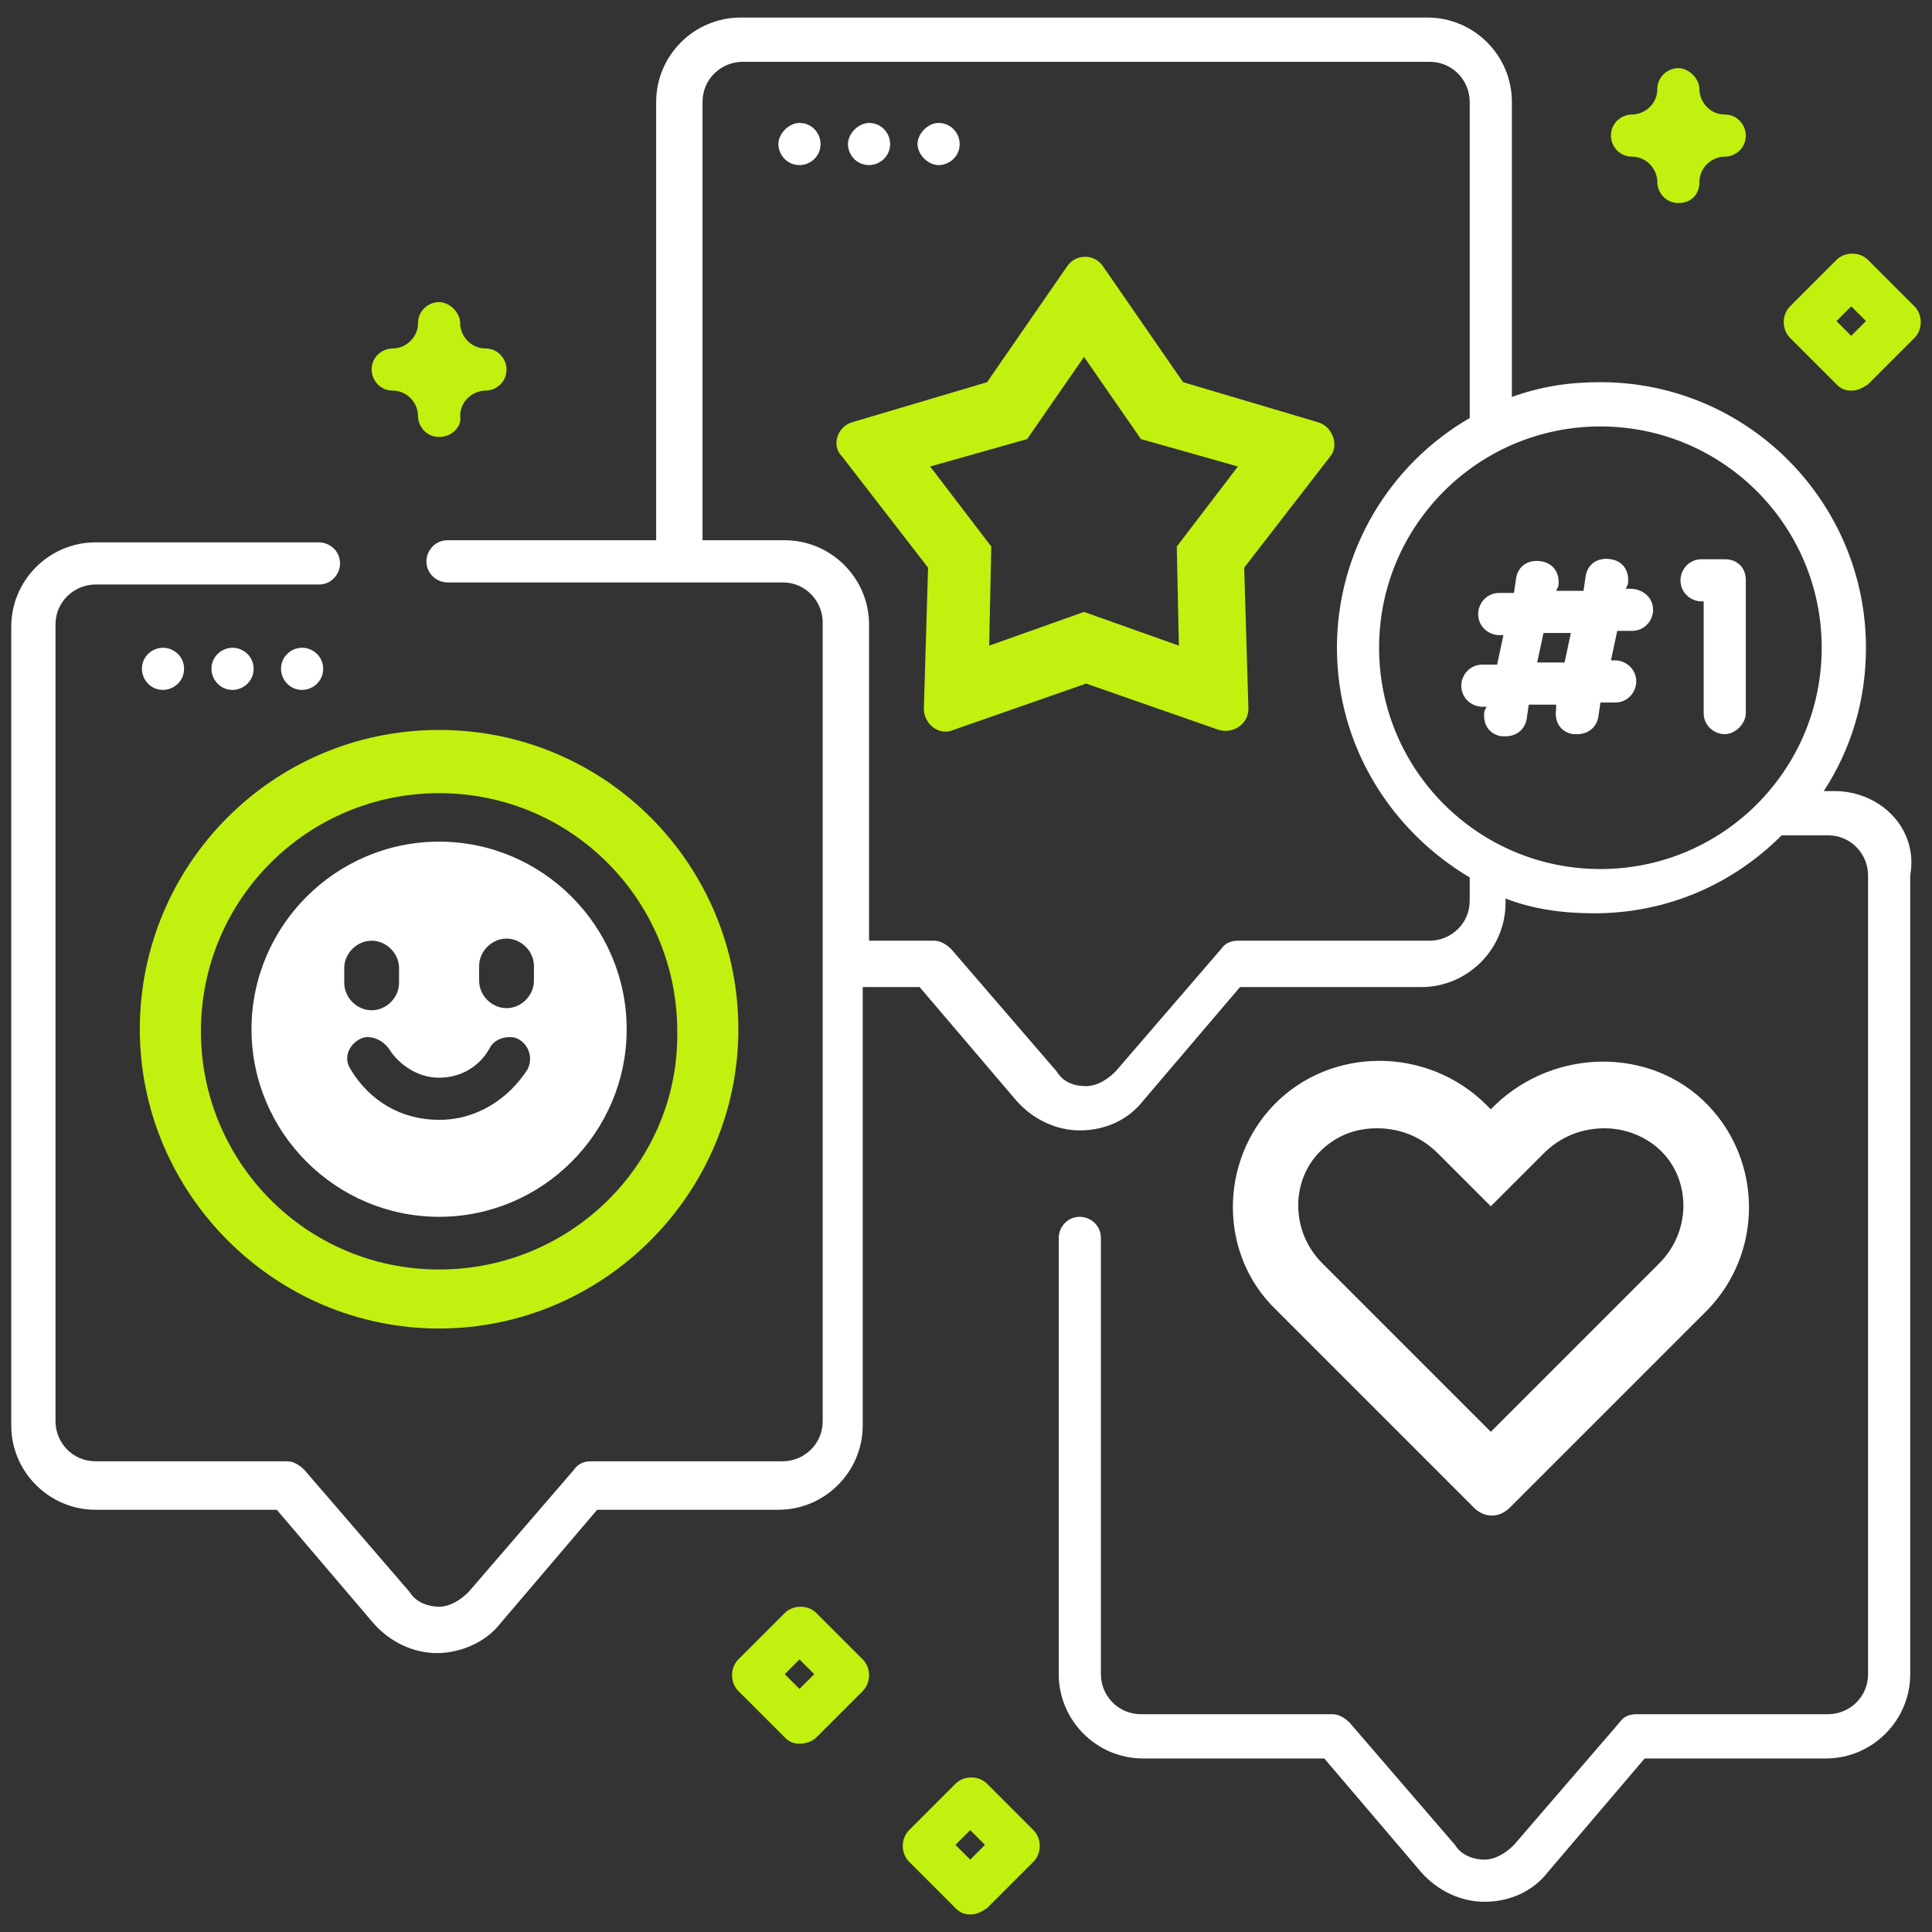 <svg width="66" height="66" viewBox="0 0 66 66" fill="none" xmlns="http://www.w3.org/2000/svg">
<rect x="0" y="0" width="66" height="66" fill="#333333" stroke="none"/>
<g id="Group 26">
<path id="Vector" d="M27.312 4.2C27.744 4.2 28.032 4.56 28.032 4.92C28.032 5.352 27.672 5.64 27.312 5.64C26.88 5.64 26.592 5.28 26.592 4.92C26.592 4.56 26.952 4.2 27.312 4.2Z" fill="white"/>
<path id="Vector_2" d="M29.688 4.2C30.12 4.2 30.408 4.56 30.408 4.92C30.408 5.352 30.048 5.64 29.688 5.64C29.256 5.64 28.968 5.28 28.968 4.92C28.968 4.56 29.328 4.2 29.688 4.2Z" fill="white"/>
<path id="Vector_3" d="M32.064 4.2C32.496 4.2 32.784 4.56 32.784 4.92C32.784 5.352 32.424 5.64 32.064 5.64C31.704 5.64 31.344 5.28 31.344 4.92C31.344 4.56 31.704 4.2 32.064 4.2Z" fill="white"/>
<path id="Vector_4" d="M40.2 18.672L40.272 22.056L37.032 20.904L33.792 22.056L33.864 18.672L31.776 15.936L35.088 15L37.032 12.192L38.976 15L42.288 15.936L40.2 18.672ZM45.024 14.424L40.416 13.056L37.68 9.096C37.392 8.664 36.744 8.664 36.456 9.096L33.72 13.056L29.112 14.424C28.608 14.568 28.392 15.216 28.752 15.576L31.704 19.392L31.56 24.216C31.56 24.72 32.064 25.152 32.568 24.936L37.104 23.352L41.64 24.936C42.144 25.08 42.648 24.72 42.648 24.216L42.504 19.392L45.456 15.576C45.744 15.216 45.528 14.568 45.024 14.424Z" fill="#C2F00F"/>
<path id="Vector_5" d="M6.288 22.848C6.288 23.28 5.928 23.568 5.568 23.568C5.136 23.568 4.848 23.208 4.848 22.848C4.848 22.416 5.208 22.128 5.568 22.128C5.928 22.128 6.288 22.416 6.288 22.848Z" fill="white"/>
<path id="Vector_6" d="M8.664 22.848C8.664 23.28 8.304 23.568 7.944 23.568C7.512 23.568 7.224 23.208 7.224 22.848C7.224 22.416 7.584 22.128 7.944 22.128C8.304 22.128 8.664 22.416 8.664 22.848Z" fill="white"/>
<path id="Vector_7" d="M11.04 22.848C11.04 23.28 10.68 23.568 10.32 23.568C9.888 23.568 9.6 23.208 9.6 22.848C9.6 22.416 9.96 22.128 10.32 22.128C10.68 22.128 11.04 22.416 11.04 22.848Z" fill="white"/>
<path id="Vector_8" d="M15 43.368C10.464 43.368 6.864 39.696 6.864 35.232C6.864 30.696 10.536 27.096 15 27.096C19.536 27.096 23.136 30.768 23.136 35.232C23.208 39.696 19.536 43.368 15 43.368ZM15 24.936C9.312 24.936 4.776 29.544 4.776 35.16C4.776 40.776 9.384 45.384 15 45.384C20.616 45.384 25.224 40.776 25.224 35.16C25.224 29.544 20.688 24.936 15 24.936Z" fill="#C2F00F"/>
<path id="Vector_9" d="M18.24 33.504C18.24 34.008 17.808 34.44 17.304 34.44C16.8 34.44 16.368 34.008 16.368 33.504V33C16.368 32.496 16.8 32.064 17.304 32.064C17.808 32.064 18.24 32.496 18.24 33V33.504ZM18.024 36.528C17.376 37.536 16.296 38.256 15 38.256C13.704 38.256 12.624 37.608 11.976 36.528C11.688 36.096 11.976 35.592 12.408 35.448C12.696 35.376 13.056 35.52 13.272 35.808C13.632 36.384 14.28 36.816 15 36.816C15.72 36.816 16.368 36.456 16.728 35.808C16.872 35.52 17.232 35.376 17.592 35.448C18.024 35.592 18.24 36.096 18.024 36.528ZM11.76 33.072C11.76 32.568 12.192 32.136 12.696 32.136C13.2 32.136 13.632 32.568 13.632 33.072V33.576C13.632 34.08 13.2 34.512 12.696 34.512C12.192 34.512 11.76 34.08 11.76 33.576V33.072ZM15 28.752C11.472 28.752 8.592 31.632 8.592 35.16C8.592 38.688 11.472 41.568 15 41.568C18.528 41.568 21.408 38.688 21.408 35.16C21.408 31.632 18.528 28.752 15 28.752Z" fill="white"/>
<path id="Vector_10" d="M54.672 29.688C50.496 29.688 47.112 26.304 47.112 22.128C47.112 17.952 50.496 14.568 54.672 14.568C58.848 14.568 62.232 17.952 62.232 22.128C62.232 26.304 58.848 29.688 54.672 29.688ZM50.208 30.768C50.208 31.56 49.56 32.136 48.84 32.136H42.288C42.072 32.136 41.856 32.208 41.712 32.424L38.112 36.6C37.824 36.888 37.464 37.104 37.104 37.104C36.672 37.104 36.312 36.96 36.096 36.6L32.496 32.424C32.352 32.28 32.136 32.136 31.92 32.136H29.688V21.336C29.688 19.752 28.392 18.456 26.808 18.456H24V3.48C24 2.688 24.648 2.112 25.368 2.112H48.84C49.632 2.112 50.208 2.76 50.208 3.48V14.28C47.472 15.864 45.672 18.816 45.672 22.128C45.672 25.512 47.544 28.392 50.208 29.976V30.768ZM62.664 27.024H62.304C63.24 25.584 63.744 23.928 63.744 22.128C63.744 17.16 59.712 13.056 54.672 13.056C53.592 13.056 52.656 13.2 51.648 13.56V3.48C51.648 1.896 50.352 0.6 48.768 0.6H25.296C23.712 0.6 22.416 1.896 22.416 3.48V18.456H15.288C14.856 18.456 14.568 18.816 14.568 19.176C14.568 19.608 14.928 19.896 15.288 19.896H26.736C27.528 19.896 28.104 20.544 28.104 21.264V48.552C28.104 49.344 27.456 49.92 26.736 49.92H20.184C19.968 49.92 19.752 49.992 19.608 50.208L16.008 54.384C15.72 54.672 15.36 54.888 15 54.888C14.64 54.888 14.208 54.744 13.992 54.384L10.392 50.208C10.248 50.064 10.032 49.92 9.816 49.92H3.264C2.472 49.92 1.896 49.272 1.896 48.552V21.336C1.896 20.544 2.544 19.968 3.264 19.968H10.896C11.328 19.968 11.616 19.608 11.616 19.248C11.616 18.816 11.256 18.528 10.896 18.528H3.264C1.68 18.528 0.384 19.824 0.384 21.408V48.696C0.384 50.28 1.68 51.576 3.264 51.576H9.456L12.768 55.464C13.344 56.112 14.136 56.472 14.928 56.472C15.72 56.472 16.584 56.112 17.088 55.464L20.4 51.576H26.592C28.176 51.576 29.472 50.28 29.472 48.696V33.72H31.416L34.728 37.608C35.304 38.256 36.096 38.616 36.888 38.616C37.752 38.616 38.544 38.256 39.048 37.608L42.36 33.72H48.552C50.136 33.72 51.432 32.424 51.432 30.84V30.696C52.368 31.056 53.376 31.2 54.456 31.2C56.976 31.2 59.208 30.192 60.864 28.536H62.448C63.24 28.536 63.816 29.184 63.816 29.904V57.192C63.816 57.984 63.168 58.56 62.448 58.56H55.896C55.68 58.56 55.464 58.632 55.32 58.848L51.72 63.024C51.432 63.312 51.072 63.528 50.712 63.528C50.352 63.528 49.92 63.384 49.704 63.024L46.104 58.848C45.96 58.704 45.744 58.56 45.528 58.56H38.976C38.184 58.56 37.608 57.912 37.608 57.192V42.288C37.608 41.856 37.248 41.568 36.888 41.568C36.456 41.568 36.168 41.928 36.168 42.288V57.192C36.168 58.776 37.464 60.072 39.048 60.072H45.24L48.552 63.96C49.128 64.608 49.92 64.968 50.712 64.968C51.576 64.968 52.368 64.608 52.872 63.96L56.184 60.072H62.376C63.96 60.072 65.256 58.776 65.256 57.192V29.904C65.544 28.32 64.248 27.024 62.664 27.024Z" fill="white"/>
<path id="Vector_11" d="M57.336 6.936C56.904 6.936 56.616 6.576 56.616 6.216C56.616 5.784 56.256 5.352 55.752 5.352C55.32 5.352 55.032 4.992 55.032 4.632C55.032 4.2 55.392 3.912 55.752 3.912C56.184 3.912 56.616 3.552 56.616 3.048C56.616 2.616 56.976 2.328 57.336 2.328C57.696 2.328 58.056 2.688 58.056 3.048C58.056 3.48 58.416 3.912 58.92 3.912C59.352 3.912 59.64 4.272 59.64 4.632C59.64 5.064 59.28 5.352 58.92 5.352C58.488 5.352 58.056 5.712 58.056 6.216C58.056 6.648 57.768 6.936 57.336 6.936Z" fill="#C2F00F"/>
<path id="Vector_12" d="M15 14.928C14.568 14.928 14.28 14.568 14.28 14.208C14.28 13.776 13.92 13.344 13.416 13.344C12.984 13.344 12.696 12.984 12.696 12.624C12.696 12.192 13.056 11.904 13.416 11.904C13.848 11.904 14.28 11.544 14.28 11.04C14.28 10.608 14.64 10.32 15 10.32C15.36 10.32 15.72 10.68 15.72 11.04C15.72 11.472 16.08 11.904 16.584 11.904C17.016 11.904 17.304 12.264 17.304 12.624C17.304 13.056 16.944 13.344 16.584 13.344C16.152 13.344 15.72 13.704 15.72 14.208C15.792 14.568 15.432 14.928 15 14.928Z" fill="#C2F00F"/>
<path id="Vector_13" d="M32.64 63.024L33.144 63.528L33.648 63.024L33.144 62.52L32.64 63.024ZM33.144 65.4C32.928 65.4 32.784 65.328 32.64 65.184L31.056 63.6C30.768 63.312 30.768 62.808 31.056 62.52L32.64 60.936C32.928 60.648 33.432 60.648 33.72 60.936L35.304 62.52C35.592 62.808 35.592 63.312 35.304 63.6L33.72 65.184C33.504 65.328 33.36 65.4 33.144 65.4Z" fill="#C2F00F"/>
<path id="Vector_14" d="M62.736 10.968L63.24 11.472L63.744 10.968L63.24 10.464L62.736 10.968ZM63.24 13.344C63.024 13.344 62.88 13.272 62.736 13.128L61.152 11.544C60.864 11.256 60.864 10.752 61.152 10.464L62.736 8.88C63.024 8.592 63.528 8.592 63.816 8.88L65.4 10.464C65.688 10.752 65.688 11.256 65.4 11.544L63.816 13.128C63.6 13.272 63.456 13.344 63.24 13.344Z" fill="#C2F00F"/>
<path id="Vector_15" d="M26.808 57.192L27.312 57.696L27.816 57.192L27.312 56.688L26.808 57.192ZM27.312 59.568C27.096 59.568 26.952 59.496 26.808 59.352L25.224 57.768C24.936 57.48 24.936 56.976 25.224 56.688L26.808 55.104C27.096 54.816 27.6 54.816 27.888 55.104L29.472 56.688C29.76 56.976 29.76 57.48 29.472 57.768L27.888 59.352C27.744 59.496 27.528 59.568 27.312 59.568Z" fill="#C2F00F"/>
<path id="Vector_16" d="M58.92 19.104H58.128C57.696 19.104 57.408 19.464 57.408 19.824C57.408 20.256 57.768 20.544 58.128 20.544H58.2V24.36C58.2 24.792 58.56 25.08 58.92 25.08C59.28 25.08 59.64 24.72 59.64 24.36V19.824C59.64 19.392 59.352 19.104 58.92 19.104Z" fill="white"/>
<path id="Vector_17" d="M53.448 22.632H52.512L52.728 21.624H53.664L53.448 22.632ZM55.68 20.112H55.536L55.608 19.968C55.68 19.536 55.464 19.176 55.032 19.104C54.6 19.032 54.24 19.248 54.168 19.68L54.096 20.184H53.16L53.232 20.04C53.304 19.608 53.088 19.248 52.656 19.176C52.224 19.104 51.864 19.32 51.792 19.752L51.72 20.256H51.216C50.784 20.256 50.496 20.616 50.496 20.976C50.496 21.408 50.856 21.696 51.216 21.696H51.36L51.144 22.704H50.64C50.208 22.704 49.92 23.064 49.92 23.424C49.92 23.856 50.28 24.144 50.64 24.144H50.784L50.712 24.288C50.64 24.72 50.856 25.08 51.288 25.152C51.36 25.152 51.432 25.152 51.432 25.152C51.792 25.152 52.08 24.936 52.152 24.576L52.224 24.072H53.16V24.216C53.088 24.648 53.304 25.008 53.736 25.08C53.808 25.08 53.88 25.08 53.88 25.08C54.24 25.08 54.528 24.864 54.6 24.504L54.672 24H55.176C55.608 24 55.896 23.64 55.896 23.28C55.896 22.848 55.536 22.56 55.176 22.56H55.032L55.248 21.552H55.752C56.184 21.552 56.472 21.192 56.472 20.832C56.472 20.4 56.112 20.112 55.68 20.112Z" fill="white"/>
<path id="Vector_18" d="M56.688 43.152L50.928 48.912L45.168 43.152C44.088 42.072 44.088 40.344 45.096 39.336C45.6 38.832 46.248 38.544 47.04 38.544C47.832 38.544 48.552 38.832 49.128 39.408L50.928 41.208L52.728 39.408C53.304 38.832 54.024 38.544 54.816 38.544C55.536 38.544 56.256 38.832 56.76 39.336C57.768 40.344 57.768 42.072 56.688 43.152ZM58.344 37.752C56.4 35.736 53.088 35.808 51.072 37.752L50.928 37.896L50.784 37.752C48.768 35.736 45.456 35.736 43.512 37.752C41.64 39.696 41.64 42.864 43.584 44.736L50.352 51.504C50.712 51.864 51.216 51.864 51.576 51.504L58.344 44.736C60.216 42.792 60.216 39.696 58.344 37.752Z" fill="white"/>
</g>
</svg>
